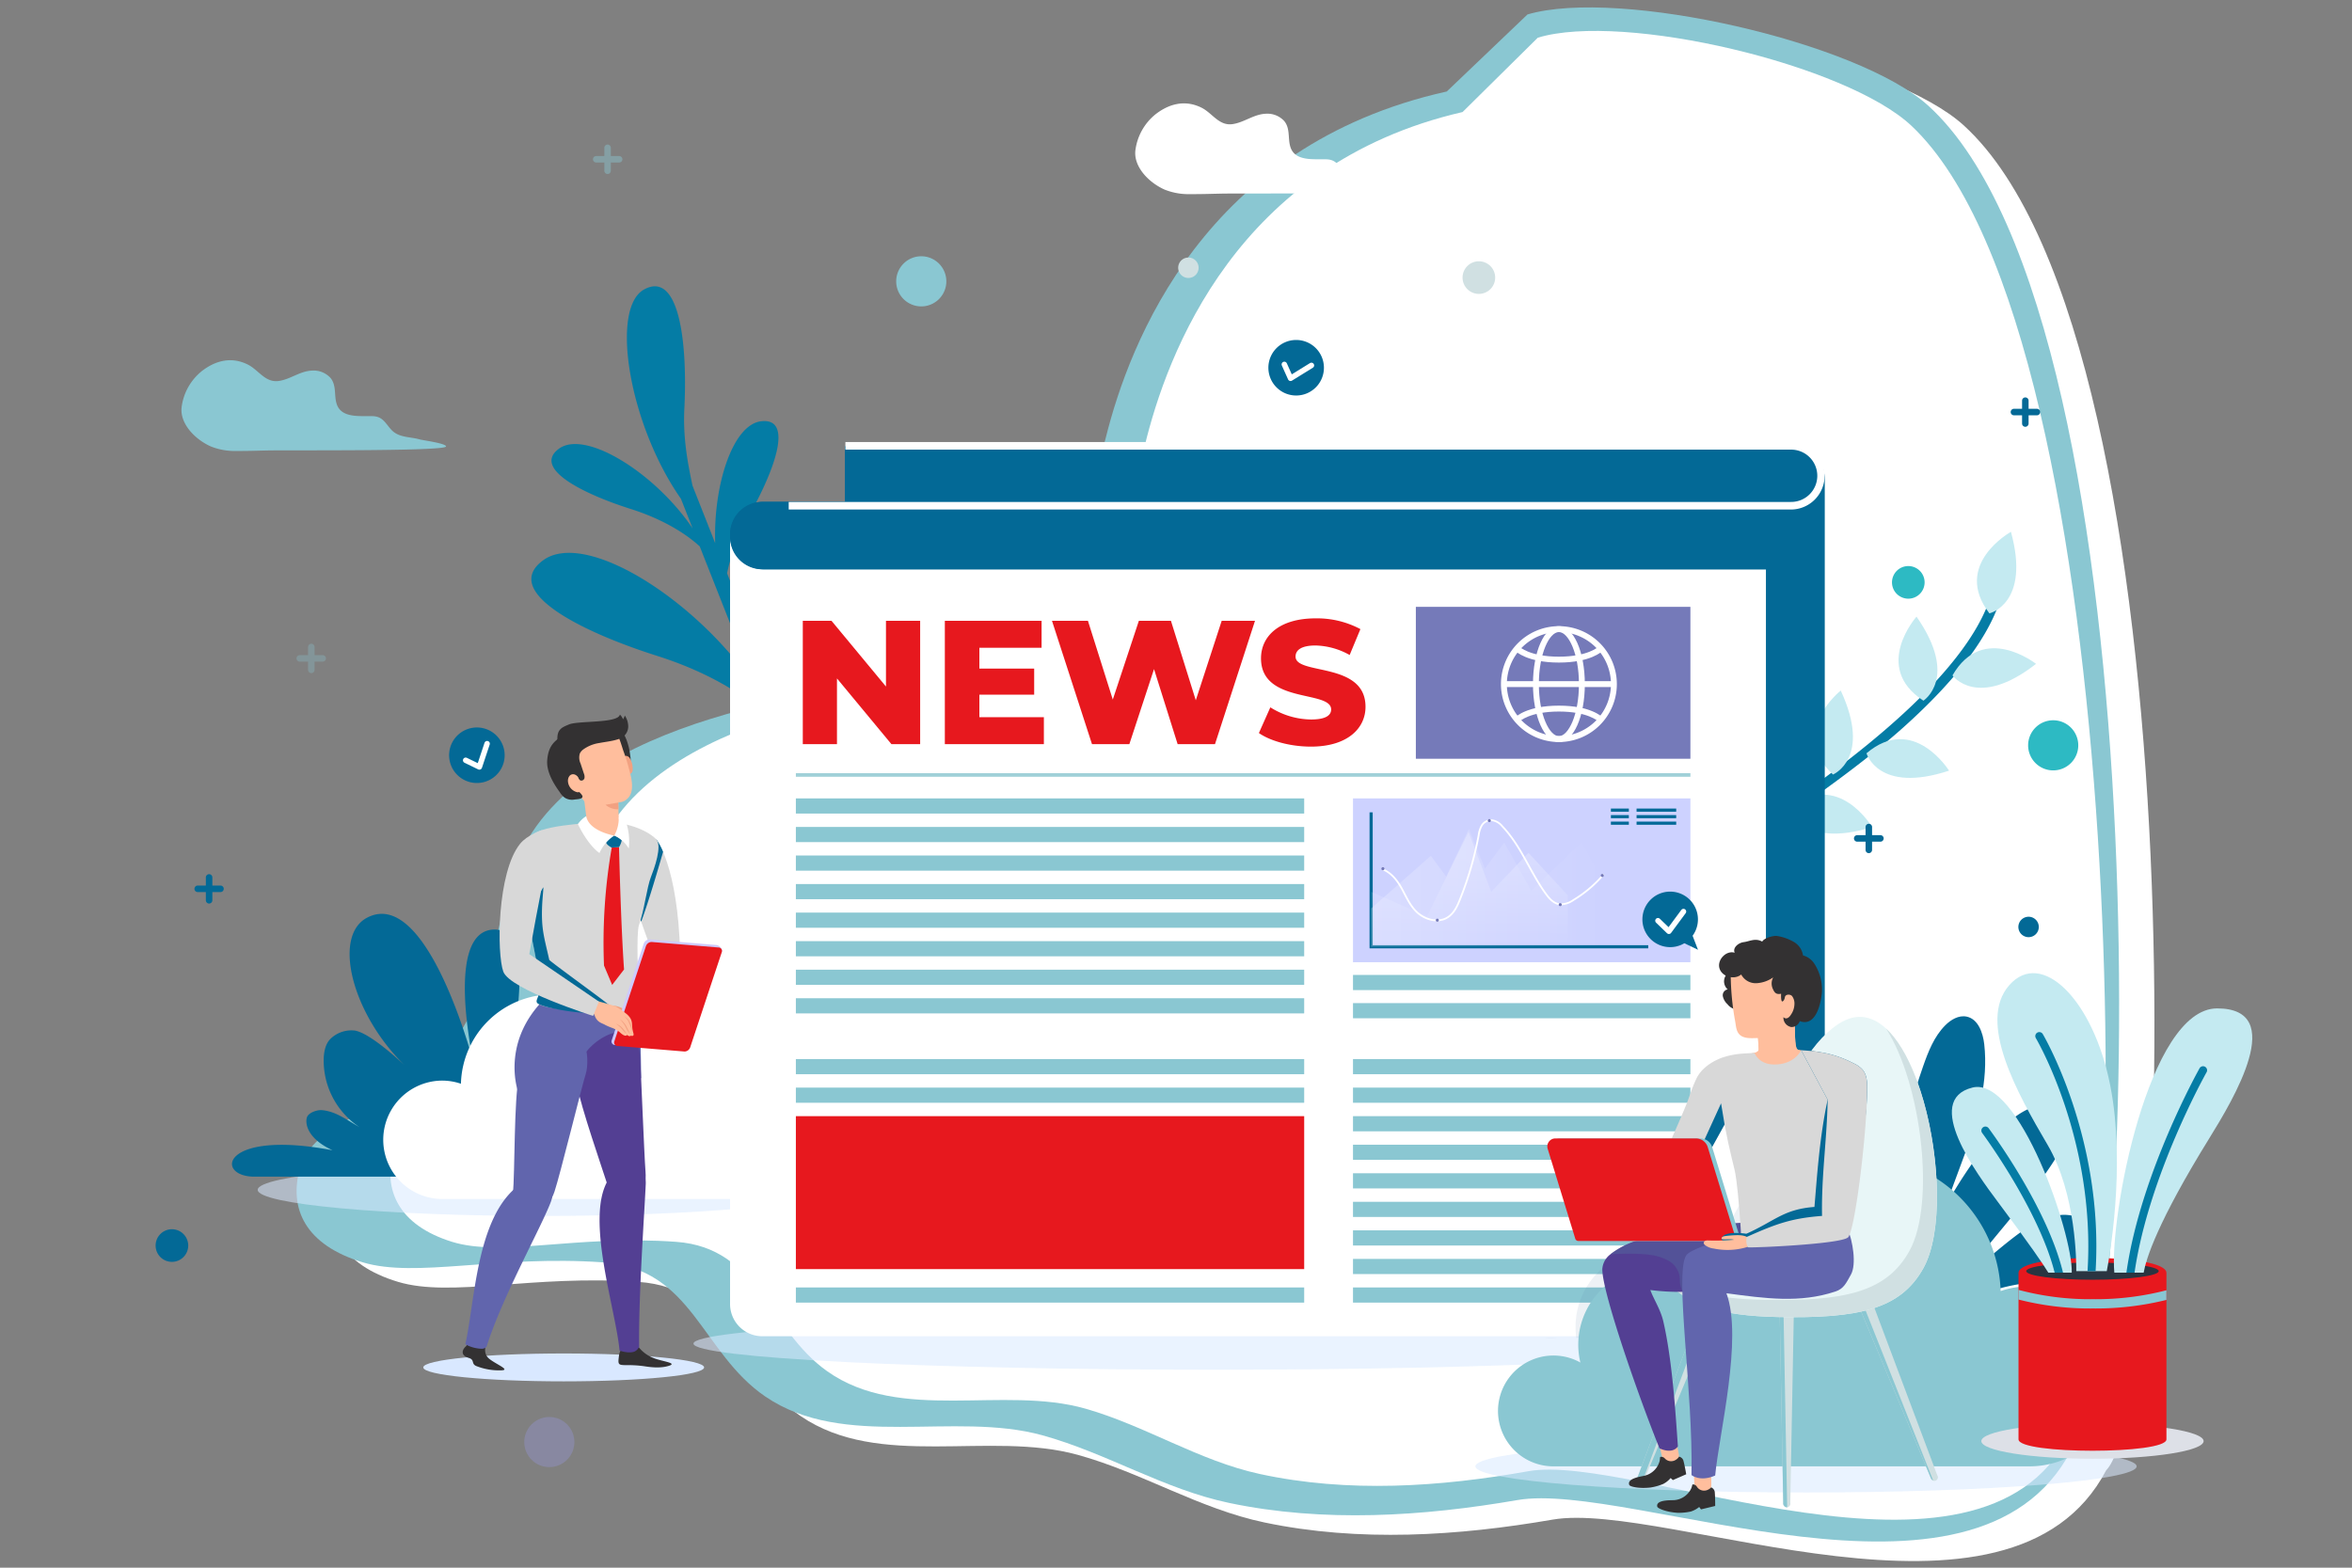 <svg xmlns="http://www.w3.org/2000/svg" xmlns:xlink="http://www.w3.org/1999/xlink" viewBox="0 0 749.999 500">
  <rect x="0" y="0" width="749.999" height="500" fill="#808080" stroke="none"/>
  <defs>
    <linearGradient id="a" x1="437.221" y1="283.136" x2="511.512" y2="283.136" gradientUnits="userSpaceOnUse">
      <stop offset="0" stop-color="#fff"/>
      <stop offset="1" stop-color="#fff" stop-opacity="0"/>
    </linearGradient>
    <linearGradient id="b" x1="468.574" y1="272.103" x2="468.574" y2="301.597" xlink:href="#a"/>
    <clipPath id="c" transform="translate(0 -0.495)">
      <rect x="458.473" y="332.783" width="123.697" height="94.449" fill="none"/>
    </clipPath>
  </defs>
  <title>learn-the-lingo</title>
  <g style="isolation: isolate">
    <g>
      <path d="M244.339,228.508l2.242,5.684,3.938-3.546-18.674-47.318a64.3,64.3,0,0,1,7.236-18.813c8.009-14.27,14.005-30.893,3.611-29.658-9.021,1.073-15.235,20.243-14.638,38.862l-7.223-18.3c-1.268-6.044-3.095-14.667-2.611-24.413,1.121-22.581-1.978-44.168-12.844-38.183s-4.84,43.037,11.76,66.756L220.853,169c-11.8-17.5-34.147-31.617-42.639-25.381-8.436,6.2,7.3,14.244,22.892,19.2,11.871,3.772,18.778,8.961,22.019,11.94l17.555,44.485c-18.757-27.654-54.062-49.906-67.5-40.04-13.388,9.832,11.576,22.6,36.321,30.464C228.205,215.6,239.15,223.766,244.339,228.508Z" transform="translate(0 -0.495)" fill="#047ca5"/>
      <path d="M472.6,35.9c-77.254,17.175-101.161,80.058-108.737,110.433-5.868,23.525-19.775,45.528-40.948,60.124-24.736,17.05-57,20.782-85.316,29.627-25.187,7.867-53.019,21.584-62.268,47.3-6.457,17.958-7.546,55.3-37.11,72.291-9.953,5.718-27.725,11.116-31.288,23.52-3.748,13.049,1.782,24.669,20.007,30.142,17.041,5.118,42.665-2.36,76.6,0,28.605,1.99,31.288,28.841,51.786,42.82,25.084,17.109,60.089,4.535,88.367,12.353,20.491,5.666,38.688,17.195,59.509,21.563,30.185,6.334,61.728,4.3,91.916-.913,36.175-6.248,145.941,42.564,176.5-15.749,21.3-21.7,31.535-358.643-45.4-428.9C603.988,20.21,527.6,2.738,498.332,11.321" transform="translate(0 -0.495)" fill="#fff"/>
      <path d="M461.346,29.672C384.091,46.847,360.185,109.73,352.609,140.1c-5.868,23.526-19.775,45.529-40.948,60.124-24.736,17.051-57,20.783-85.316,29.628-25.187,7.867-53.02,21.584-62.268,47.3-6.457,17.958-7.546,55.3-37.11,72.29-9.953,5.719-27.725,11.117-31.288,23.521-3.748,13.049,1.782,24.669,20.007,30.142,17.04,5.118,42.665-2.36,76.6,0,28.606,1.99,31.289,28.841,51.786,42.82,25.085,17.109,60.09,4.535,88.368,12.353,20.491,5.666,38.688,17.194,59.508,21.563,30.186,6.334,61.728,4.3,91.917-.913,36.175-6.248,145.941,42.564,176.5-15.75,21.3-21.695,31.535-358.642-45.4-428.9C592.737,13.986,516.348-3.486,487.082,5.1" transform="translate(0 -0.495)" fill="#8ac7d2"/>
      <path d="M466.378,36.23c-72.02,16.572-94.306,77.247-101.37,106.556-5.47,22.7-18.434,43.93-38.173,58.013-23.06,16.452-53.134,20.053-79.535,28.588-23.48,7.59-49.427,20.826-58.049,45.643-6.019,17.328-7.034,53.363-34.595,69.753-9.279,5.518-25.846,10.726-29.168,22.695-3.494,12.591,1.661,23.8,18.651,29.084,15.886,4.938,39.774-2.278,71.413,0,26.668,1.92,29.169,27.828,48.277,41.317,23.385,16.508,56.018,4.375,82.38,11.919,19.1,5.467,36.067,16.591,55.476,20.807,28.14,6.111,57.546,4.149,85.688-.882,33.724-6.029,143.743,45.031,172.229-11.235,19.856-20.935,21.709-350.015-50.015-417.808C588.866,21.094,517.653,4.235,490.37,12.517" transform="translate(0 -0.495)" fill="#fff"/>
      <g>
        <path d="M543.8,277.754c24.022-14.928,48.235-31.94,62.944-45.093,19.216-17.184,30.085-32.635,32.3-45.925a1.618,1.618,0,0,0-3.191-.533c-3.881,23.232-36.831,54.255-95.341,89.8Z" transform="translate(0 -0.495)" fill="#047ca5"/>
        <path d="M622.6,215.915s7.9,10.967,26.644-3.686C649.246,212.229,632.384,198.874,622.6,215.915Z" transform="translate(0 -0.495)" fill="#c4eaf1"/>
        <path d="M613.332,223.969s11.39-7.283-2.2-26.808C611.135,197.161,596.862,213.254,613.332,223.969Z" transform="translate(0 -0.495)" fill="#c4eaf1"/>
        <path d="M634.376,196.121s13.166-3.069,6.866-26.007C641.242,170.114,622.42,180.528,634.376,196.121Z" transform="translate(0 -0.495)" fill="#c4eaf1"/>
        <path d="M595.183,240.747s3.729,12.995,26.32,5.544C621.5,246.291,610.152,228.019,595.183,240.747Z" transform="translate(0 -0.495)" fill="#c4eaf1"/>
        <path d="M584.5,247.522s12.478-5.2,2.472-26.784C586.969,220.738,570.128,234.12,584.5,247.522Z" transform="translate(0 -0.495)" fill="#c4eaf1"/>
        <path d="M570.787,258.252s3.483,13.063,26.211,6.042C597,264.294,586,245.81,570.787,258.252Z" transform="translate(0 -0.495)" fill="#c4eaf1"/>
      </g>
      <rect width="749.999" height="500" fill="none"/>
      <path d="M552.987,429.023c0,4.6-74.289,8.334-165.929,8.334s-165.929-3.732-165.929-8.334,74.289-8.334,165.929-8.334S552.987,424.42,552.987,429.023Z" transform="translate(0 -0.495)" fill="#d9e8ff" opacity="0.55" style="mix-blend-mode: multiply"/>
      <ellipse cx="172.664" cy="379.484" rx="90.491" ry="8.334" fill="#d9e8ff" opacity="0.55" style="mix-blend-mode: multiply"/>
      <path d="M146.747,375.783H81.15c-12.8,0-10.722-15.179,24.886-8.425-8.736-3.993-8.787-9.341-8.046-10.767.681-1.311,3.175-2.153,4.647-2.027,4.529.389,7.968,3.165,11.936,5.383a25.484,25.484,0,0,1-11.351-21.8c.079-2.353.588-4.876,2.318-6.473a9.572,9.572,0,0,1,7.718-2.475c4.805.953,13.638,8.976,17.16,12.383-17.942-16.5-24.774-42.51-13.288-48.442,19.338-9.987,33.946,46.589,33.946,46.589s-9.619-42.513,6.515-42.763,3.016,49.388,3.016,49.388" transform="translate(0 -0.495)" fill="#036996"/>
      <path d="M140.953,345.143a18.824,18.824,0,0,1,6.03,1,29.255,29.255,0,0,1,58.5.861c0,.74-.037,1.47-.091,2.2A16.187,16.187,0,0,1,235.1,361.127a11.62,11.62,0,1,1,5.643,21.777H140.953a18.881,18.881,0,0,1,0-37.761Z" transform="translate(0 -0.495)" fill="#fff"/>
      <path d="M571.549,388.2a10.274,10.274,0,0,1,10.274,10.274V153.093h0a10.274,10.274,0,0,0-10.274-10.274H269.41V388.2Z" transform="translate(0 -0.495)" fill="#036996"/>
      <path d="M571.532,161.456a10.266,10.266,0,0,0,10.258-10.274V396.566h0a10.267,10.267,0,0,1-10.258,10.275H242.162V161.456Z" transform="translate(0 -0.495)" fill="#036996"/>
      <path d="M243.069,405.933A10.274,10.274,0,0,0,232.8,416.207V170.823h0a10.274,10.274,0,0,1,10.274-10.275H572.791V405.933Z" transform="translate(0 -0.495)" fill="#036996"/>
      <path d="M243.069,182.068A10.274,10.274,0,0,1,232.8,171.794V416.4h0a10.274,10.274,0,0,0,10.274,10.274H563.115v-244.6Z" transform="translate(0 -0.495)" fill="#fff"/>
      <path d="M243.555,162.966H572.791v-2.418H243.555a10.76,10.76,0,0,0,0,21.52h319.56v-2.417H243.555a8.343,8.343,0,1,1,0-16.685Z" transform="translate(0 -0.495)" fill="#036996"/>
      <path d="M571.063,143.9H269.577v-2.417H571.063a10.76,10.76,0,0,1,0,21.52H251.5v-2.418h319.56a8.343,8.343,0,1,0,0-16.685Z" transform="translate(0 -0.495)" fill="#fff"/>
      <g>
        <rect x="253.785" y="254.643" width="162.092" height="4.835" fill="#8ac7d2"/>
        <rect x="253.785" y="263.749" width="162.092" height="4.835" fill="#8ac7d2"/>
        <rect x="253.785" y="272.854" width="162.092" height="4.835" fill="#8ac7d2"/>
        <rect x="253.785" y="281.959" width="162.092" height="4.835" fill="#8ac7d2"/>
        <rect x="253.785" y="291.065" width="162.092" height="4.835" fill="#8ac7d2"/>
        <rect x="253.785" y="300.17" width="162.092" height="4.835" fill="#8ac7d2"/>
        <rect x="253.785" y="309.275" width="162.092" height="4.835" fill="#8ac7d2"/>
        <rect x="253.785" y="318.381" width="162.092" height="4.835" fill="#8ac7d2"/>
      </g>
      <g>
        <rect x="253.785" y="337.777" width="162.092" height="4.835" fill="#8ac7d2"/>
        <rect x="253.785" y="346.882" width="162.092" height="4.835" fill="#8ac7d2"/>
        <rect x="253.785" y="355.989" width="162.092" height="48.781" fill="#e7181e"/>
        <rect x="253.785" y="410.621" width="162.092" height="4.835" fill="#8ac7d2"/>
      </g>
      <g>
        <rect x="431.438" y="337.777" width="107.592" height="4.835" fill="#8ac7d2"/>
        <rect x="431.438" y="346.882" width="107.592" height="4.835" fill="#8ac7d2"/>
        <rect x="431.438" y="319.931" width="107.592" height="4.835" fill="#8ac7d2"/>
        <rect x="431.438" y="310.947" width="107.592" height="4.835" fill="#8ac7d2"/>
        <rect x="431.438" y="355.989" width="107.592" height="4.835" fill="#8ac7d2"/>
        <rect x="431.438" y="365.094" width="107.592" height="4.835" fill="#8ac7d2"/>
        <rect x="431.438" y="374.199" width="107.592" height="4.835" fill="#8ac7d2"/>
        <rect x="431.438" y="383.305" width="107.592" height="4.835" fill="#8ac7d2"/>
        <rect x="431.438" y="392.41" width="107.592" height="4.835" fill="#8ac7d2"/>
        <rect x="431.438" y="401.516" width="107.592" height="4.835" fill="#8ac7d2"/>
        <rect x="431.438" y="410.621" width="107.592" height="4.835" fill="#8ac7d2"/>
      </g>
      <g>
        <path d="M293.416,198.5v39.336h-9.16l-17.364-20.961v20.961h-10.9V198.5h9.16l17.364,20.96V198.5Z" transform="translate(0 -0.495)" fill="#e7181e"/>
        <path d="M332.868,229.235v8.6H301.287V198.5h30.85v8.6H312.3v6.631h17.476v8.317H312.3v7.193Z" transform="translate(0 -0.495)" fill="#e7181e"/>
        <path d="M400.191,198.5l-12.756,39.336H375.522l-7.53-23.939-7.867,23.939H348.212L335.455,198.5h11.464l7.924,25.119,8.316-25.119h10.228l7.923,25.343,8.261-25.343Z" transform="translate(0 -0.495)" fill="#e7181e"/>
        <path d="M401.432,234.292l3.653-8.2a24.8,24.8,0,0,0,12.981,3.878c4.607,0,6.406-1.293,6.406-3.2,0-6.238-22.365-1.686-22.365-16.3,0-7.024,5.731-12.756,17.419-12.756a29.46,29.46,0,0,1,14.274,3.428l-3.428,8.261a23.241,23.241,0,0,0-10.9-3.035c-4.664,0-6.35,1.573-6.35,3.54,0,6.013,22.31,1.518,22.31,16.015,0,6.856-5.732,12.7-17.421,12.7C411.547,238.619,405.141,236.877,401.432,234.292Z" transform="translate(0 -0.495)" fill="#e7181e"/>
      </g>
      <rect x="431.438" y="254.643" width="107.592" height="52.252" fill="#cdd2ff"/>
      <rect x="451.483" y="193.549" width="87.547" height="48.45" fill="#757ab9"/>
      <line x1="253.785" y1="247.168" x2="539.03" y2="247.168" fill="none" stroke="#a0d0d8" stroke-miterlimit="10" stroke-width="1.151"/>
      <g>
        <path d="M478.62,218.684A18.478,18.478,0,1,1,497.1,237.162,18.5,18.5,0,0,1,478.62,218.684Zm1.878,0a16.6,16.6,0,1,0,16.6-16.6A16.619,16.619,0,0,0,480.5,218.684Z" transform="translate(0 -0.495)" fill="#fff"/>
        <path d="M488.831,218.684c0-10.362,3.632-18.479,8.268-18.479s8.269,8.117,8.269,18.479-3.633,18.478-8.269,18.478S488.831,229.045,488.831,218.684Zm1.878,0c0,9.783,3.369,16.6,6.39,16.6s6.39-6.816,6.39-16.6-3.369-16.6-6.39-16.6S490.709,208.9,490.709,218.684Z" transform="translate(0 -0.495)" fill="#fff"/>
        <rect x="479.559" y="217.25" width="35.078" height="1.879" fill="#fff"/>
        <g>
          <path d="M497.1,211.813c10.175,0,13.753-3.57,13.9-3.722l-1.351-1.309.676.655-.668-.661c-.032.032-3.286,3.159-12.56,3.159s-12.53-3.127-12.562-3.159l-1.343,1.315C483.343,208.243,486.925,211.813,497.1,211.813Z" transform="translate(0 -0.495)" fill="#fff"/>
          <path d="M509.659,230.591,511,229.277c-.15-.152-3.728-3.723-13.9-3.723s-13.756,3.571-13.9,3.723l1.351,1.308c.024-.025,3.28-3.152,12.554-3.152S509.627,230.56,509.659,230.591Z" transform="translate(0 -0.495)" fill="#fff"/>
        </g>
      </g>
      <g>
        <polyline points="525.589 301.966 437.221 301.966 437.221 259.091" fill="none" stroke="#006997" stroke-miterlimit="10"/>
        <polygon points="437.221 289.741 456.267 272.948 461.167 279.594 468.398 264.347 473.493 277.044 479.68 268.75 488.293 284.084 504.306 268.647 511.512 281.476 511.512 301.925 437.221 301.925 437.221 289.741" opacity="0.241" fill="url(#a)"/>
        <polygon points="437.221 284.427 455.038 292.274 468.283 265.344 475.517 284.427 487.394 272 499.927 285.559 499.927 301.925 437.221 301.925 437.221 284.427" opacity="0.241" fill="url(#b)"/>
        <line x1="521.865" y1="258.382" x2="534.502" y2="258.382" fill="none" stroke="#006997" stroke-miterlimit="10"/>
        <line x1="521.865" y1="260.464" x2="534.502" y2="260.464" fill="none" stroke="#006997" stroke-miterlimit="10"/>
        <line x1="521.865" y1="262.546" x2="534.502" y2="262.546" fill="none" stroke="#006997" stroke-miterlimit="10"/>
        <line x1="513.678" y1="258.382" x2="519.404" y2="258.382" fill="none" stroke="#006997" stroke-miterlimit="10"/>
        <line x1="513.678" y1="260.464" x2="519.404" y2="260.464" fill="none" stroke="#006997" stroke-miterlimit="10"/>
        <line x1="513.678" y1="262.546" x2="519.404" y2="262.546" fill="none" stroke="#006997" stroke-miterlimit="10"/>
        <path d="M440.977,277.78c2.927,1.24,4.747,3.793,6.124,6.321s2.516,5.225,4.7,7.3,5.813,3.371,8.781,2.2c2.619-1.031,3.874-3.552,4.817-5.877a107.9,107.9,0,0,0,6.116-20.857,8.444,8.444,0,0,1,.975-3.068,3.644,3.644,0,0,1,2.931-1.739A5.141,5.141,0,0,1,479.008,264c6.211,6.468,8.911,14.864,14.184,21.912,1.034,1.382,2.4,2.831,4.307,3a7.128,7.128,0,0,0,4.213-1.35,39.152,39.152,0,0,0,9.665-8.207" transform="translate(0 -0.495)" fill="none" stroke="#fff" stroke-miterlimit="10" stroke-width="0.561"/>
        <g>
          <path d="M441.465,277.563a.488.488,0,1,1-.488-.488A.489.489,0,0,1,441.465,277.563Z" transform="translate(0 -0.495)" fill="#757ab8"/>
          <path d="M458.814,293.978a.488.488,0,1,1-.488-.488A.487.487,0,0,1,458.814,293.978Z" transform="translate(0 -0.495)" fill="#757ab8"/>
          <path d="M511.422,279.721a.488.488,0,1,1-.488-.488A.489.489,0,0,1,511.422,279.721Z" transform="translate(0 -0.495)" fill="#757ab8"/>
          <path d="M498.013,289.015a.488.488,0,1,1-.488-.487A.487.487,0,0,1,498.013,289.015Z" transform="translate(0 -0.495)" fill="#757ab8"/>
          <path d="M475.4,262.215a.488.488,0,1,1-.487-.488A.488.488,0,0,1,475.4,262.215Z" transform="translate(0 -0.495)" fill="#757ab8"/>
        </g>
      </g>
      <g>
        <g>
          <path d="M421.544,121.057a8.856,8.856,0,1,1-4.947-11.5A8.856,8.856,0,0,1,421.544,121.057Z" transform="translate(0 -0.495)" fill="#036996"/>
          <polyline points="409.544 116.225 411.532 120.657 418.186 116.542" fill="none" stroke="#fff" stroke-linecap="round" stroke-linejoin="round" stroke-width="1.738"/>
        </g>
        <g>
          <path d="M160.482,238.613a8.855,8.855,0,1,1-11.172-5.657A8.856,8.856,0,0,1,160.482,238.613Z" transform="translate(0 -0.495)" fill="#036996"/>
          <polyline points="148.493 242.484 152.86 244.61 155.328 237.186" fill="none" stroke="#fff" stroke-linecap="round" stroke-linejoin="round" stroke-width="1.738"/>
        </g>
        <path d="M650.126,296.137a3.257,3.257,0,1,1-3.257-3.256A3.257,3.257,0,0,1,650.126,296.137Z" transform="translate(0 -0.495)" fill="#036996"/>
        <path d="M382.211,85.892a3.257,3.257,0,1,1-3.257-3.256A3.257,3.257,0,0,1,382.211,85.892Z" transform="translate(0 -0.495)" fill="#d0e0e2"/>
        <path d="M60.021,397.751a5.2,5.2,0,1,1-5.2-5.2A5.2,5.2,0,0,1,60.021,397.751Z" transform="translate(0 -0.495)" fill="#036996"/>
        <path d="M662.711,238.212a7.993,7.993,0,1,1-7.993-7.994A7.993,7.993,0,0,1,662.711,238.212Z" transform="translate(0 -0.495)" fill="#2dbac3"/>
        <path d="M301.764,90.224a7.994,7.994,0,1,1-7.993-7.994A7.993,7.993,0,0,1,301.764,90.224Z" transform="translate(0 -0.495)" fill="#8ac7d2"/>
        <path d="M183.162,460.425a7.994,7.994,0,1,1-7.993-7.994A7.993,7.993,0,0,1,183.162,460.425Z" transform="translate(0 -0.495)" fill="#9999ef" opacity="0.3"/>
        <path d="M476.776,89.029a5.2,5.2,0,1,1-5.2-5.2A5.2,5.2,0,0,1,476.776,89.029Z" transform="translate(0 -0.495)" fill="#d0e0e2"/>
        <path d="M613.714,186.235a5.2,5.2,0,1,1-5.2-5.2A5.2,5.2,0,0,1,613.714,186.235Z" transform="translate(0 -0.495)" fill="#2dbac3"/>
        <g>
          <path d="M66.677,288.675a1.039,1.039,0,0,1-1.038-1.039V280.31a1.039,1.039,0,0,1,2.077,0v7.326A1.039,1.039,0,0,1,66.677,288.675Z" transform="translate(0 -0.495)" fill="#036996"/>
          <path d="M70.342,285.012H63.014a1.039,1.039,0,0,1,0-2.077h7.328a1.039,1.039,0,0,1,0,2.077Z" transform="translate(0 -0.495)" fill="#036996"/>
        </g>
        <g opacity="0.43">
          <path d="M193.744,56a1.038,1.038,0,0,1-1.038-1.038V47.632a1.038,1.038,0,0,1,2.076,0v7.326A1.038,1.038,0,0,1,193.744,56Z" transform="translate(0 -0.495)" fill="#8ac7d2"/>
          <path d="M197.408,52.333h-7.327a1.039,1.039,0,0,1,0-2.077h7.327a1.039,1.039,0,1,1,0,2.077Z" transform="translate(0 -0.495)" fill="#8ac7d2"/>
        </g>
        <g opacity="0.3">
          <g>
            <path d="M99.271,215.184a1.039,1.039,0,0,1-1.038-1.039v-7.326a1.039,1.039,0,0,1,2.077,0v7.326A1.04,1.04,0,0,1,99.271,215.184Z" transform="translate(0 -0.495)" fill="#8ac7d2"/>
            <path d="M102.936,211.52H95.609a1.039,1.039,0,1,1,0-2.077h7.327a1.039,1.039,0,0,1,0,2.077Z" transform="translate(0 -0.495)" fill="#8ac7d2"/>
          </g>
        </g>
        <g>
          <path d="M595.922,272.605a1.039,1.039,0,0,1-1.038-1.039V264.24a1.039,1.039,0,0,1,2.077,0v7.326A1.04,1.04,0,0,1,595.922,272.605Z" transform="translate(0 -0.495)" fill="#036996"/>
          <path d="M599.586,268.941H592.26a1.039,1.039,0,1,1,0-2.077h7.326a1.039,1.039,0,1,1,0,2.077Z" transform="translate(0 -0.495)" fill="#036996"/>
        </g>
        <g>
          <path d="M645.831,136.618a1.04,1.04,0,0,1-1.039-1.039v-7.326a1.039,1.039,0,0,1,2.077,0v7.326A1.039,1.039,0,0,1,645.831,136.618Z" transform="translate(0 -0.495)" fill="#036996"/>
          <path d="M649.5,132.954h-7.327a1.039,1.039,0,0,1,0-2.077H649.5a1.039,1.039,0,1,1,0,2.077Z" transform="translate(0 -0.495)" fill="#036996"/>
        </g>
        <path d="M617.944,101.821c-2.008-1.035-4.248-1.517-6.152-2.768-5.391-3.542-6.341-11.087-8.551-17.038a15.291,15.291,0,0,0-16.16-9.679c-4.948.5-8.784,3.447-12.056,6.986-2.116,2.288-2.746,9.918-9.26,10.036-1.272.023-2.269-1.082-3.33-1.851-3.13-2.265-7.994-.6-9.388,3.217-.687,1.881-.632,4.1-1.71,5.744-2.763,4.217-9.6.876-13.223,4.217-1.308,1.2-1.932,3.077-3.066,4.477-1.649,2.035-4.178,2.867-6.579,3.56-6.636,1.916-15.245,2.213-15.245,4.384,0,3.076,34.153,1.232,54.215,1.232h33.115c5.146,0,21.635,2.439,21.379-7.142C621.868,104.765,619.954,102.856,617.944,101.821Z" transform="translate(0 -0.495)" fill="#fff"/>
        <path d="M429.2,55.932c-.066-.063-.131-.129-.2-.2-1.94-2.044-2.7-4.275-5.91-4.419-3.8-.17-9.993.812-11.565-3.8-.945-2.77,0-6-2.027-8.426a7.3,7.3,0,0,0-5.952-2.31c-3.778.174-6.853,2.8-10.546,3.308-4.34.6-6.4-3.534-9.892-5.261-6.168-3.047-11.464-.351-14.626,2.112a17.634,17.634,0,0,0-6.4,11.261c-.792,5.3,4.091,10.453,9.29,12.772a20.522,20.522,0,0,0,8.257,1.438c3.31.024,6.628-.087,9.918-.16,6.2-.139,56.816.3,56.816-1.281,0-1-7.36-1.95-8.4-2.249C434.973,57.869,431.542,58.191,429.2,55.932Z" transform="translate(0 -0.495)" fill="#fff"/>
        <path d="M125.069,137.852c-.066-.064-.131-.13-.2-.2-1.94-2.045-2.7-4.276-5.911-4.419-3.8-.171-9.992.811-11.564-3.8-.945-2.771,0-6-2.027-8.426a7.3,7.3,0,0,0-5.953-2.311c-3.778.174-6.853,2.8-10.545,3.309-4.341.595-6.4-3.535-9.892-5.261-6.168-3.048-11.464-.351-14.626,2.112a17.638,17.638,0,0,0-6.405,11.26c-.792,5.3,4.091,10.453,9.29,12.773a20.561,20.561,0,0,0,8.258,1.438c3.31.023,6.628-.087,9.918-.161,6.2-.139,56.816.3,56.816-1.28,0-1-7.361-1.951-8.405-2.25C130.846,139.788,127.415,140.11,125.069,137.852Z" transform="translate(0 -0.495)" fill="#8ac7d2"/>
      </g>
      <g>
        <g opacity="0.5">
          <g clip-path="url(#c)">
            <path d="M646.264,405.029a28.635,28.635,0,0,0-9.171,1.522,44.5,44.5,0,0,0-88.972,1.309c0,1.125.056,2.236.138,3.34a24.62,24.62,0,0,0-45.19,18.14,17.673,17.673,0,1,0-8.583,33.122H646.264a28.717,28.717,0,1,0,0-57.433Z" transform="translate(0 -0.495)" fill="#5275a0" opacity="0.2" style="mix-blend-mode: multiply"/>
          </g>
        </g>
        <ellipse cx="575.895" cy="467.68" rx="105.434" ry="8.334" fill="#d9e8ff" opacity="0.55" style="mix-blend-mode: multiply"/>
        <g>
          <path d="M607.869,401.767c-5.8-19.977-1.491-41.519,5.359-61.161,1.647-4.721,3.533-9.542,7.06-13.086,1.8-1.812,4.3-3.3,6.807-2.79,3.678.746,5.224,5.127,5.639,8.857,2.617,23.549-12.9,45.133-16.826,68.5" transform="translate(0 -0.495)" fill="#036996"/>
          <path d="M591.351,391.737a61.33,61.33,0,0,0-5.533-17.177,30.38,30.38,0,0,0-12.29-12.933c-2.371-1.249-5.534-2-7.538-.221-2.2,1.955-1.493,5.557-.192,8.2,7.126,14.464,25.337,20.946,32.264,35.506" transform="translate(0 -0.495)" fill="#bdd0ff"/>
          <path d="M599.756,403.537c-4.518-8.435-8.88-17.049-11.374-26.288s-3.025-19.235.093-28.282c.962-2.792,3.355-5.985,6.146-5.023a5.585,5.585,0,0,1,2.445,2.088c5.2,6.842,7.193,15.582,8.134,24.122s.968,17.214,2.844,25.6a7.217,7.217,0,0,0,1.51,3.48,2.691,2.691,0,0,0,3.456.542,3.654,3.654,0,0,0,1.06-1.839c1.193-3.736,19.723-42.206,36.509-44.909a12.749,12.749,0,0,1,4.109-.144c21.048,3.5-26.372,47.484-26.728,54.033,17.157-14.708,20.792-17.417,28.6-18.826,6.02-1.085,16.507,4.252,13.056,11.611-2.387,5.09-8.342,7.365-13.855,8.464-6.023,1.2-12.213,1.587-18.12,3.265s-11.719,4.911-14.726,10.265" transform="translate(0 -0.495)" fill="#036996"/>
        </g>
        <path d="M647.133,410.741a28.635,28.635,0,0,0-9.171,1.522,44.5,44.5,0,0,0-88.972,1.309c0,1.125.056,2.236.138,3.34a24.619,24.619,0,0,0-45.189,18.141,17.674,17.674,0,1,0-8.583,33.122H647.133a28.717,28.717,0,0,0,0-57.434Z" transform="translate(0 -0.495)" fill="#8ac7d2"/>
      </g>
      <g>
        <path d="M134.969,436.62c0,2.456,20.049,4.447,44.78,4.447s44.78-1.991,44.78-4.447-20.049-4.447-44.78-4.447S134.969,434.164,134.969,436.62Z" transform="translate(0 -0.495)" fill="#d9e8ff"/>
        <path d="M203.781,430.309a11.184,11.184,0,0,0,4.673,3.334c2.493,1.048,7.781,1.542,4.844,2.466s-6.362.364-8.1.1a37,37,0,0,0-5.461-.311c-2.7-.017-2.719-.174-2.356-3.041C197.884,428.915,202.567,428.08,203.781,430.309Z" transform="translate(0 -0.495)" fill="#333132"/>
        <path d="M154.893,428.877c.15.8-1.048,3.208,1.1,4.978s7.017,3.633,3.788,3.7a19.784,19.784,0,0,1-7.971-1.4c-1.641-.765-.331-1.967-2.368-2.571-2.684-.8-2.13-2.658-.735-3.808C150.49,425.993,154.409,426.3,154.893,428.877Z" transform="translate(0 -0.495)" fill="#333132"/>
        <path d="M165.177,348.576s-6.43-17.811,11.813-32.485c0,0,9.778,3.668,17.608,4.11a46.116,46.116,0,0,0,9.3-.186s.519,15.823.541,24.352Z" transform="translate(0 -0.495)" fill="#6165ad"/>
        <path d="M205.913,378.16c.353-7.964-8.813-6.92-12.193-.971-6.989,12.3,2.578,40.635,3.843,54.06,1.313.48,3.516.853,4.838.284a3.242,3.242,0,0,0,1.406-1.465C203.605,413.6,205.535,386.675,205.913,378.16Z" transform="translate(0 -0.495)" fill="#533f93"/>
        <path d="M194.037,379.366c1.054,3.252,12.755,6.672,11.806-5.164-.42-5.25-1.541-34.239-1.757-37.032s-.712-6.879-2.146-7.389c-7.169-2.549-19.848,6.281-17.962,16.774C185.237,353.57,191.851,372.622,194.037,379.366Z" transform="translate(0 -0.495)" fill="#533f93"/>
        <path d="M175.625,383.886c2.828-7.512-6.361-8.84-11.574-4.212-12.206,10.836-12.678,36.373-15.67,49.553a11.19,11.19,0,0,0,5.336,1.44,1.937,1.937,0,0,0,1.456-.7C160.131,414.173,172.6,391.918,175.625,383.886Z" transform="translate(0 -0.495)" fill="#6165ad"/>
        <path d="M163.553,381.435c-.319,3.386,9.434,10.386,13.273-.919,1.7-5.014,8.991-34.645,9.905-37.311s.663-8.171-.463-9.15c-5.628-4.9-18.332-.591-20.766,9.8C163.872,350.8,164.215,374.411,163.553,381.435Z" transform="translate(0 -0.495)" fill="#6165ad"/>
        <g>
          <path d="M209.265,268.194s6.873,8.2,7.626,36.548l-7.777,2.76-7.527-21.075Z" transform="translate(0 -0.495)" fill="#d8d8d8"/>
          <path d="M203.655,281.517c-.311,2.874-.606,5.825-.817,8.413l1.617,4.526c2.341-6.161,6.113-19.227,6.983-22.268a17.61,17.61,0,0,0-2.173-3.994Z" transform="translate(0 -0.495)" fill="#036996"/>
          <path d="M196.75,232.664c1.606.437,2.456,2.391,3,3.728a19.8,19.8,0,0,1,1.2,5.032,6.515,6.515,0,0,1-.262,3.539,7.4,7.4,0,0,1-1.048,1.539,3.342,3.342,0,0,1-.756.75,1.223,1.223,0,0,1-1.045.168A1.656,1.656,0,0,1,197,246.2a31.179,31.179,0,0,0-3.843-9.155" transform="translate(0 -0.495)" fill="#333132"/>
          <path d="M198.532,242.726c.032-1.012,1.163-1.671,2.142-.624a6.193,6.193,0,0,1,1.072,3.729c.055,1.457-1.144,1.744-2.13,1.947" transform="translate(0 -0.495)" fill="#f2a181"/>
          <path d="M209.265,268.194c-1.983-2.143-8.277-5.675-16.689-5.425-5.8.173-21.58,1.074-23.344,4.727-.9,1.867-1.87,20.989-.55,27.582.993,4.958,3.532,17.239,3.532,20.2s-1.69,4.235-.9,5.1c1.766,1.927,13.844,2.737,19.514,2.737,5.047,0,13.637-1.268,14.073-2.791.647-2.261-.985-2.177-1.206-4.547s-.858-17.756.068-20.274c1.671-4.546,2.483-11.96,3.81-15.322C208.58,277.628,211.248,270.338,209.265,268.194Z" transform="translate(0 -0.495)" fill="#d8d8d8"/>
          <path d="M173.119,283.663c-.6,1.18-4.686,7.368-4.686,7.368l-.166.74a29.042,29.042,0,0,0,.415,3.307c.993,4.958,3.532,17.239,3.532,20.2s-1.618,4.181-.9,5.1c1.392,1.777,24.166,5.776,23.046.812-.1-.449-19.114-14.116-19.216-14.574-.876-3.922-1.64-6.748-2.024-9.608C172.194,290.124,173.72,282.484,173.119,283.663Z" transform="translate(0 -0.495)" fill="#036996"/>
          <path d="M197.159,255.93s.054,6.22.32,6.471a10.6,10.6,0,0,0,1.57.832s-.93,5.4-2.367,5-10.933-4.919-10.933-4.919,1.347-.516,1.347-1.017-1.278-10.284-1.278-10.284" transform="translate(0 -0.495)" fill="#ffbe9d"/>
          <path d="M190.566,233.336c1.383.355,5.031-.356,6.037,1.066s1.886,4.858,2.264,5.807a58.308,58.308,0,0,1,1.786,5.849c.711,2.535,1.883,7.179-.749,9.3a3.59,3.59,0,0,1-2.031.971c-1.246.213-2.487.453-3.733.664-1.932.327-4.072.707-5.99.12-2.564-.784-3.969-4.1-4.628-6.359l-3.773-12.915Z" transform="translate(0 -0.495)" fill="#ffbe9d"/>
          <path d="M197.394,270.663s.555,24.271,1.6,39.036l-3.789,4.923-2.6-6.165a176.959,176.959,0,0,1,2.464-37.625Z" transform="translate(0 -0.495)" fill="#e7181e"/>
          <path d="M198.267,268.531l-.09.334a6.573,6.573,0,0,1-.783,1.8h0l-2.325.169s-1.581-.78-1.79-1.618S195.874,267,195.874,267l.34.126a5.062,5.062,0,0,1,2.024,1.372Z" transform="translate(0 -0.495)" fill="#036996"/>
          <path d="M186.933,260.788a9.489,9.489,0,0,0-2.652,2.532c1.2,2.577,3.9,7.153,6.874,9.238A12.91,12.91,0,0,1,195.874,267S187.766,265.641,186.933,260.788Z" transform="translate(0 -0.495)" fill="#fff"/>
          <path d="M195.874,267a9.839,9.839,0,0,1,4.623,4.14,19.673,19.673,0,0,0-.628-7.684s-1.9-2.294-2.563-2.342A11.5,11.5,0,0,1,195.874,267Z" transform="translate(0 -0.495)" fill="#fff"/>
          <g>
            <path d="M195.508,321.189c2.88.409,3.944,1.416,5.567,2.927.133.123.273.278.243.451-.037.217-.307.313-.537.348-1.337.2-1.555-.6-2.805-1.1-.844-.332-1.683-.676-2.522-1.021" transform="translate(0 -0.495)" fill="#f2a181"/>
            <g>
              <path d="M205.286,301.419l-10.2,30.812a1.11,1.11,0,0,0,1.08,1.546l21.293,1.76a1.957,1.957,0,0,0,1.784-1.295L230.211,303.9c.275-.827-.992-2.009-1.848-2.015l-21.292-1.761A1.961,1.961,0,0,0,205.286,301.419Z" transform="translate(0 -0.495)" fill="#cecaff"/>
              <path d="M205.985,302.224l-10.062,30.337A1.111,1.111,0,0,0,197,334.108l21.292,1.76a1.959,1.959,0,0,0,1.784-1.3l10.063-30.337a1.111,1.111,0,0,0-1.081-1.546l-21.292-1.76A1.959,1.959,0,0,0,205.985,302.224Z" transform="translate(0 -0.495)" fill="#e7181e"/>
            </g>
            <path d="M187.4,319.037c2.234.439,8.187,2.112,8.811,2.39a26.139,26.139,0,0,1,3.8,2.644c2.241,2.116,1.1,3.1,1.978,5.975a1.578,1.578,0,0,1,.055.454c0,.3-.429.558-.862.278-.233.371-.925.142-1.26-.261.005.287-.421.468-1.107.11a5.205,5.205,0,0,1-1.159-.894,9.123,9.123,0,0,0-2.422-1.39,18.136,18.136,0,0,1-2.364-1.017c-.905-.56-2.517-.694-3.313-3.126a2.5,2.5,0,0,0-1.242-1.168l-3.64-2.151" transform="translate(0 -0.495)" fill="#ffbe9d"/>
            <path d="M173.67,279.567c-.947,3.182-4.887,25.232-4.887,25.232l22.193,15.142-1.846,4.574s-26.554-8.4-28.646-14.141-2-31.679,5.379-40.778c2.348-2.9,7.053-4.359,7.053-4.359" transform="translate(0 -0.495)" fill="#d8d8d8"/>
            <path d="M196.432,326.976a9.436,9.436,0,0,1,1.03.564,3.892,3.892,0,0,1,.928.747,8.867,8.867,0,0,1,.744.909c.219.323.439.64.637.983a6.686,6.686,0,0,1-.866-.8c-.25-.3-.519-.575-.759-.873a5.585,5.585,0,0,0-.817-.786C197.028,327.482,196.727,327.234,196.432,326.976Z" transform="translate(0 -0.495)" fill="#f2a181"/>
            <path d="M197.655,325.591a3.823,3.823,0,0,1,1.138.926,5.525,5.525,0,0,1,.888,1.2l.651,1.288c.207.437.43.869.609,1.328a11.972,11.972,0,0,1-.866-1.182,10.773,10.773,0,0,1-.694-1.293,8.409,8.409,0,0,0-.772-1.185A6.006,6.006,0,0,0,197.655,325.591Z" transform="translate(0 -0.495)" fill="#f2a181"/>
            <path d="M199.058,324.471c.32.343.7.622,1.031.959a2.642,2.642,0,0,1,.468.564c.124.2.229.415.336.627a7.006,7.006,0,0,1,.742,2.727c-.353-.88-.668-1.742-1.04-2.59a4.093,4.093,0,0,0-.658-1.187A9.9,9.9,0,0,1,199.058,324.471Z" transform="translate(0 -0.495)" fill="#f2a181"/>
          </g>
          <path d="M182.107,248.515c.869-.479,1.536-.985,2.1-.2.3.416.483.991,1,1.134a1.025,1.025,0,0,0,1.164-.777,2.658,2.658,0,0,0-.191-1.474q-.525-1.588-1.048-3.178a4.523,4.523,0,0,1-.245-3.182,3.545,3.545,0,0,1,1.065-1.286,11.661,11.661,0,0,1,5.178-2.086c1.86-.359,3.764-.541,5.574-1.078a6.181,6.181,0,0,0,2.123-1.007,4.2,4.2,0,0,0,1.5-3.234,6.405,6.405,0,0,0-1.088-3.445,5.6,5.6,0,0,1-.557,1.2,4.443,4.443,0,0,0-1.015-1.5c-.542,2.845-13.259,1.894-16.23,3.149-2.058.87-3.762,1.438-3.7,4.582a1.152,1.152,0,0,1-.4.5c-1.825,1.58-2.615,3.5-2.845,6.354-.28,3.489,1.877,7.268,3.991,10.145a6.594,6.594,0,0,0,1.571,1.769,4.367,4.367,0,0,0,2.955.629c.917-.165,2.724-.09,2.741-.97.012-.629-1.415-1.752-1.811-2.259" transform="translate(0 -0.495)" fill="#333132"/>
          <path d="M185.436,251.812a1.264,1.264,0,0,1-.238,1.045,1.472,1.472,0,0,1-1.5.2,3.847,3.847,0,0,1-2.537-2.933c-.3-1.509.56-3.019,2.027-2.626a2.041,2.041,0,0,1,1.385,1.986" transform="translate(0 -0.495)" fill="#ffbe9d"/>
          <path d="M197.153,256.462l-4.079.707a5.855,5.855,0,0,0,4.133,1.436" transform="translate(0 -0.495)" fill="#f2a181"/>
        </g>
      </g>
      <g>
        <g>
          <polyline points="536.187 300.4 541.448 302.92 539.501 297.858" fill="#036996"/>
          <g>
            <path d="M541.435,293.709a8.855,8.855,0,1,1-8.869-8.842A8.856,8.856,0,0,1,541.435,293.709Z" transform="translate(0 -0.495)" fill="#036996"/>
            <polyline points="528.683 293.649 532.176 297.024 536.823 290.73" fill="none" stroke="#fff" stroke-linecap="round" stroke-linejoin="round" stroke-width="1.738"/>
          </g>
        </g>
        <g>
          <g>
            <path d="M568.635,479.827,567.2,402.894h5.118l-1.439,76.933a1.15,1.15,0,1,1-2.24,0Z" transform="translate(0 -0.495)" fill="#d0e0e2"/>
            <path d="M615.668,471.832l-29.724-70.975,4.757-1.889,27.049,72.037a1.15,1.15,0,1,1-2.082.827Z" transform="translate(0 -0.495)" fill="#d0e0e2"/>
            <path d="M523.842,473.588l29.724-70.975-4.757-1.888L521.76,472.761a1.15,1.15,0,1,0,2.082.827Z" transform="translate(0 -0.495)" fill="#d0e0e2"/>
            <path d="M591.527,401.168l-3.026,1.2,27.938,70.3a1.633,1.633,0,0,1-.771-.842l-29.724-70.975,4.757-1.889Z" transform="translate(0 -0.495)" fill="#8ac7d2"/>
            <path d="M572.276,404.919h-3.813l1.427,76.3a.874.874,0,0,1-.135.017,1.316,1.316,0,0,1-1.12-1.413L567.2,402.894h5.118Z" transform="translate(0 -0.495)" fill="#8ac7d2"/>
            <path d="M521.76,472.761l27.049-72.036,4.757,1.888-.547,1.305-2.944-1.168-26.893,71.623a1.015,1.015,0,0,1-.9.115A1.318,1.318,0,0,1,521.76,472.761Z" transform="translate(0 -0.495)" fill="#8ac7d2"/>
          </g>
          <path d="M534.491,412.048c5.191,4.223,12.883,8.11,32.418,8.5,25.7.507,39.151-2.41,46.453-15.663,12.194-22.133-3.065-93.639-27.134-77.8-20.121,13.242-24.151,55.512-26.811,61.356S521.9,401.8,534.491,412.048Z" transform="translate(0 -0.495)" fill="#e8f6f7"/>
          <path d="M562.455,415.069c25.7.506,39.151-2.411,46.452-15.663,8.324-15.107,3.856-53.215-7.473-70.851,14.5,13.44,21.269,59.37,11.928,76.325-7.3,13.253-20.755,16.17-46.453,15.663-19.535-.385-27.227-4.272-32.418-8.5-1.767-1.438-2.6-2.822-2.718-4.156C536.981,411.576,544.976,414.724,562.455,415.069Z" transform="translate(0 -0.495)" fill="#d0e0e2"/>
        </g>
        <g>
          <path d="M551.907,310.31a3.43,3.43,0,0,0-.988,5.746,1.884,1.884,0,0,0-1.548,2.17,4.789,4.789,0,0,0,1.476,2.552,4.392,4.392,0,0,0,2.9,1.691,3.3,3.3,0,0,0,2.226-.97A4.078,4.078,0,0,0,557,320.065a6.676,6.676,0,0,0,.373-1.983q.3-3.543.6-7.087a1.715,1.715,0,0,0-.279-1.373" transform="translate(0 -0.495)" fill="#333132"/>
          <path d="M572.273,325.918c.156,3.072-.062,8.422.817,9.214s7.071.763,7.071.763-13.5,12.739-14.409,12.033-12.91-10.486-10.212-10.991,5.336-.4,5.26-1.793-.154-2.793-.23-4.189" transform="translate(0 -0.495)" fill="#ffbe9d"/>
          <path d="M572.273,325.918c.156,3.072-.062,8.422.817,9.214s7.071.763,7.071.763-13.5,12.739-14.409,12.033-12.91-10.486-10.212-10.991,5.336-.4,5.26-1.793-.154-2.793-.23-4.189" transform="translate(0 -0.495)" fill="#ffbe9d"/>
          <path d="M592,372.21l-6.061,19.949-2.094,2.291s-18.151,2.061-23.7,2.313c-.241.011-.46.022-.657.022-4.56.1-4.33-2.28-4.33-2.28-.044-1.063-.121-2.445-.219-3.99-.384-5.711-1.063-13.713-1.809-16.858-.877-3.749-1.271-5.13-2.039-8.682-1.7-7.9-1.622-9.4-3.431-19.16l11.828-9.5s1.227,3.639,6.182,3.694c6.631.087,8.692-4.56,8.692-4.56l16.124,10.72Z" transform="translate(0 -0.495)" fill="#d8d8d8"/>
          <path d="M572.5,323.136a34.1,34.1,0,0,1-1.395,4.551c-1.045,2.718-2.587,3.694-5.463,3.762l-6.062.145c-1.552.037-3.484.089-4.736-1s-1.269-2.9-1.544-4.391q-.53-2.87-.86-5.77a85.067,85.067,0,0,1-.534-11.407,8.219,8.219,0,0,1,.135-1.56,1.122,1.122,0,0,1,.26-.573,1.267,1.267,0,0,1,.728-.281,62.279,62.279,0,0,1,11.461-.734c2.707.077,5.575.393,7.717,2.049,2.157,1.667,3.18,4.376,4.1,6.941.148.413.258.961-.1,1.214" transform="translate(0 -0.495)" fill="#ffbe9d"/>
          <g>
            <g>
              <path d="M529.179,461.159a41.718,41.718,0,0,0,1.14,5.106c.507,1.3,4.776.1,5.057-.74s-1.343-7.028-1.343-7.028" transform="translate(0 -0.495)" fill="#ffbe9d"/>
              <path d="M536.862,466.6c.37,1.4.835,4.1.835,4.1l-4.266,1.858-.7-.658a7.912,7.912,0,0,1-2.367,1.888,17.724,17.724,0,0,1-4.13,1.145c-3.724.4-6.465-.3-6.686-.815-.924-2.158,4.017-2.736,5-2.994a6.551,6.551,0,0,0,4.681-4.691c.218-1.131-.062-1.329.57-1.294a1.5,1.5,0,0,1,1.067.5,2.694,2.694,0,0,0,3.031.7,3.234,3.234,0,0,0,1.513-1.259A1.86,1.86,0,0,1,536.862,466.6Z" transform="translate(0 -0.495)" fill="#333132"/>
            </g>
            <g>
              <path d="M560.144,396.763l-12.112,14.655q-.723.149-1.447.263a67.211,67.211,0,0,1-9.942.833,71.734,71.734,0,0,1-10.391-.581c.943,2.707,3.256,6.171,4.133,9.975,2.9,12.561,3.913,29.441,4.658,39.876,0,0-1.4,2.675-5.875.636-6.675-16.5-18.338-49.939-18.228-57.184a6.4,6.4,0,0,1,2.6-4.7c.088-.087.176-.153.263-.23a26.559,26.559,0,0,1,7.827-4.022,3.017,3.017,0,0,0,.285-.1c7.914-2.773,19.412-4.637,32.149-5.6.1-.011.2-.011.3-.022.186-.011.383-.033.581-.044v.011c.1,1.545.175,2.916.219,3.979,0,0-.23,2.378,4.33,2.28C559.684,396.785,559.9,396.774,560.144,396.763Z" transform="translate(0 -0.495)" fill="#533f93"/>
              <g opacity="0.35" style="mix-blend-mode: multiply">
                <path d="M560.144,396.763l-12.112,14.655q-.723.149-1.447.263a58.793,58.793,0,0,1-9.942.833,8.277,8.277,0,0,1-.843-2.159c-.209-1.009-.1-2.061-.275-3.07a7.123,7.123,0,0,0-3.474-4.68,15.59,15.59,0,0,0-5.678-1.841c-4.45-.713-12.035-.285-12.836-.231h-.065c.109-.076.219-.164.328-.23a34.558,34.558,0,0,1,7.827-4.022,3.017,3.017,0,0,0,.285-.1c10.522-3.891,24.246-5.075,32.149-5.6.1-.011.2-.011.3-.022l.581-.033c.1,1.545.175,2.916.219,3.979,0,0-.23,2.378,4.33,2.28C559.684,396.785,559.9,396.774,560.144,396.763Z" transform="translate(0 -0.495)" fill="#5275a0"/>
              </g>
            </g>
            <g>
              <path d="M540.2,469.94a41.69,41.69,0,0,0,.238,5.226c.273,1.369,4.686.928,5.109.149s-.105-7.155-.105-7.155" transform="translate(0 -0.495)" fill="#ffbe9d"/>
              <path d="M546.82,476.631c.12,1.446.112,4.178.112,4.178l-4.523,1.091-.576-.769a7.9,7.9,0,0,1-2.658,1.448,17.685,17.685,0,0,1-4.267.412c-3.737-.25-6.315-1.415-6.443-1.962-.536-2.285,4.431-2,5.441-2.082a6.551,6.551,0,0,0,5.424-3.808c.411-1.076.169-1.32.786-1.176a1.5,1.5,0,0,1,.964.678,2.694,2.694,0,0,0,2.863,1.219,3.225,3.225,0,0,0,1.708-.978A1.862,1.862,0,0,1,546.82,476.631Z" transform="translate(0 -0.495)" fill="#333132"/>
            </g>
            <path d="M589.072,392.163c1.779,4.137,2.947,11.617,1.163,14.819-1.565,2.808-2.306,4.545-4.975,5.43-11.4,3.778-22.2,2.222-34.74.557,5.311,14.353-2.388,45.1-3.588,58.128-4.822,2.14-7.549-.137-7.549-.137.547-26.529-5.366-63.584-1.787-69.924,2.176-3.854,28.141-8.941,28.657-8.873" transform="translate(0 -0.495)" fill="#6165ad"/>
          </g>
          <path d="M569.172,318.483c.22-.912,1.637-.981,2.28-.3a3.978,3.978,0,0,1,.75,2.645,6.216,6.216,0,0,1-1.142,3.332c-.614.989-1.527,1.558-2.364.751a3.04,3.04,0,0,0,2.483,3.147,2.753,2.753,0,0,0,2.72-1.881c5.135,1.886,6.757-5.546,7.07-9.263a15.264,15.264,0,0,0-2.313-8.9,6.3,6.3,0,0,0-3.717-2.8,5.987,5.987,0,0,0-3.181-4.44,15.414,15.414,0,0,0-4.981-1.74c-1.145-.23-4.264.607-4.849,1.778-2.181-1.254-4.122-.046-5.854.158s-3.659,1.806-2.918,3.385c-2.716-.826-5.665,2.27-4.851,4.99s4.749,3.777,6.924,1.953A5.227,5.227,0,0,0,560,314.083a10.158,10.158,0,0,0,5.445-1.878,4.09,4.09,0,0,0-.192,3.553c.528,1.17.967,2.037,2.7,1.681,0,0-.152,2.7.459,2.445S569.172,318.483,569.172,318.483Z" transform="translate(0 -0.495)" fill="#333132"/>
          <path d="M534.466,385.439c6.915-9.967,10.609-17.82,16.629-28.352l8.394-20.779s-2.829.156-3.38.2a26.01,26.01,0,0,0-6.991,1.323c-3.209,1.188-6.521,3.371-8.083,6.5-1.393,2.794-2.243,5.832-3.422,8.718-1.318,3.224-2.715,6.415-4.122,9.6-2.792,6.323-5.654,12.63-8.007,19.134" transform="translate(0 -0.495)" fill="#d8d8d8"/>
          <polygon points="549.932 358.643 548.806 351.899 540.528 370.038 543.27 370.706 549.932 358.643" fill="#036996"/>
          <path d="M589.744,345.814a225.984,225.984,0,0,1-1.146,38.55c-.423,3.633-1.064,7.246-1.408,10.887-.041.433.653.517.754.1a82.844,82.844,0,0,0,1.536-9.533q.6-4.851.963-9.726.727-9.625.59-19.291c-.053-3.666-.245-7.333-.508-10.989-.035-.5-.809-.506-.781,0Z" transform="translate(0 -0.495)"/>
          <g>
            <rect x="515.364" y="393.999" width="63.964" height="2.3" transform="translate(1094.692 789.803) rotate(180)" fill="#aabde2"/>
            <path d="M503.954,396.3h51.2l-9.181-29.93a3.935,3.935,0,0,0-3.762-2.781H497.373a2.553,2.553,0,0,0-2.44,3.3Z" transform="translate(0 -0.495)" fill="#87c6d2"/>
            <path d="M503.311,396.3h50.431l-9.18-29.93a3.935,3.935,0,0,0-3.762-2.781H495.959a2.552,2.552,0,0,0-2.44,3.3l8.8,28.673A1.043,1.043,0,0,0,503.311,396.3Z" transform="translate(0 -0.495)" fill="#e7181e"/>
          </g>
          <path d="M582.8,351.238c-2.637,11.925-3.47,25.675-4.215,34.2-9.89.729-12.664,4.526-21.724,8.56,0,0-7.154-1.189-7.906,1.51-.434,1.557,8.376,2.8,8.376,2.8,8.4.039,28.746-3.895,30.245-4.306s7.658-30.765,7.833-46.043c.025-2.169-.051-4.524-1.408-6.217a8.156,8.156,0,0,0-2.733-2.02c-5.909-3.022-10.285-3.847-16.908-4.268" transform="translate(0 -0.495)" fill="#036996"/>
          <path d="M558.109,395.845c-1-1.253-2.81-1.435-4.41-1.4a32.228,32.228,0,0,0-3.539.282c-.535.072-1.15.2-1.207.777s2.6,0,3.986.4a70.029,70.029,0,0,1-8.194.222,2.354,2.354,0,0,0-.943.1.784.784,0,0,0-.531.718.979.979,0,0,0,.375.624,5.552,5.552,0,0,0,2.819,1.135,21.706,21.706,0,0,0,12.454-1.1" transform="translate(0 -0.495)" fill="#ffbe9d"/>
          <path d="M582.8,351.238c-.218,12.747-2.04,24.32-1.791,37.066-9.89.729-14.917,2.651-23.977,6.685a4.783,4.783,0,0,0,.3,3.316c.691.253,29.586-.968,31.961-3.156,2.138-1.97,5.942-31.915,6.117-47.193.025-2.169-.051-4.524-1.408-6.217a8.156,8.156,0,0,0-2.733-2.02c-5.909-3.022-10.285-3.847-16.908-4.268" transform="translate(0 -0.495)" fill="#d8d8d8"/>
        </g>
      </g>
      <g>
        <path d="M702.683,460.124c0,3.106-15.868,5.624-35.441,5.624S631.8,463.23,631.8,460.124s15.867-5.624,35.441-5.624S702.683,457.018,702.683,460.124Z" transform="translate(0 -0.495)" fill="#dde0e7"/>
        <g>
          <path d="M690.827,459.571v-53.1c0-6.373-47.17-6.373-47.17,0v53.1C643.657,464.407,690.827,464.407,690.827,459.571Z" transform="translate(0 -0.495)" fill="#e7181e"/>
          <path d="M690.827,412.011v3.079a93.778,93.778,0,0,1-23.406,2.731,92.163,92.163,0,0,1-23.764-2.847v-3.086a88.516,88.516,0,0,0,23.764,2.973A89.817,89.817,0,0,0,690.827,412.011Z" transform="translate(0 -0.495)" fill="#88c7d3"/>
          <ellipse cx="667.242" cy="405.414" rx="21.123" ry="2.746" fill="#2a3541"/>
        </g>
        <g>
          <g>
            <path d="M662.08,405.909H671.8c.556-2.844,6.254-33.243,1.094-59.289-5.41-27.351-21.932-43.591-32.189-31.907s2.565,34.471,12.249,50.967C662.107,381.267,662.107,403.505,662.08,405.909Z" transform="translate(0 -0.495)" fill="#c4eaf1"/>
            <path d="M665.671,405.909h2.566c2.6-42.592-16.642-75.285-16.845-75.614a1.28,1.28,0,1,0-2.2,1.316C649.39,331.941,668.269,364.071,665.671,405.909Z" transform="translate(0 -0.495)" fill="#047ca5"/>
          </g>
          <g>
            <path d="M707,322.115c-21.964,0-34.406,66.936-32.788,84.276h9.351c.764-4.4,4.41-16.14,20.924-42.839C712.2,351.081,729.648,322.115,707,322.115Z" transform="translate(0 -0.495)" fill="#c4eaf1"/>
            <path d="M703.143,340.73a1.286,1.286,0,0,0-1.752.479c-.2.363-18.855,33.61-23.329,65.182h2.592c4.479-30.942,22.766-63.565,22.976-63.917A1.287,1.287,0,0,0,703.143,340.73Z" transform="translate(0 -0.495)" fill="#047ca5"/>
          </g>
          <g>
            <path d="M660.633,406.391c.367-12.372-16.89-62.675-31.626-59.04-16.095,3.974,1.461,27.65,8.043,36.453,10.493,14.022,14.571,20.027,16.107,22.587Z" transform="translate(0 -0.495)" fill="#c4eaf1"/>
            <path d="M657.845,406.391c-5-20.823-22.908-44.977-23.718-46.074a1.283,1.283,0,1,0-2.06,1.53c.2.267,18,24.3,23.116,44.544Z" transform="translate(0 -0.495)" fill="#047ca5"/>
          </g>
        </g>
      </g>
    </g>
  </g>
</svg>
